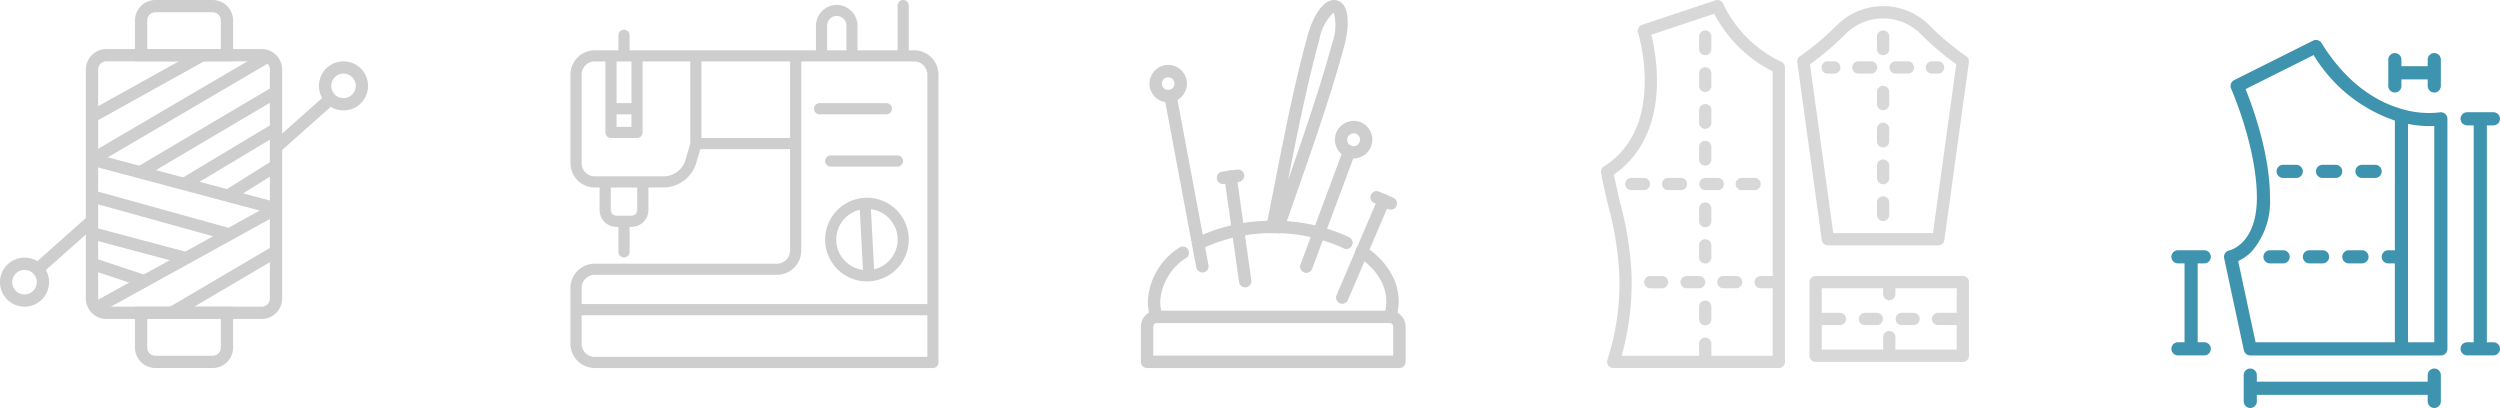 <svg xmlns="http://www.w3.org/2000/svg" width="271.714" height="44.341" viewBox="0 0 271.714 44.341"><g id="Groupe_153" data-name="Groupe 153" transform="translate(-122 -1505.6)"><g id="Groupe_149" data-name="Groupe 149"><g id="noun_sewing_thread_574470" data-name="noun_sewing thread_574470" transform="translate(122 1505.6)"><g id="Groupe_136" data-name="Groupe 136" transform="translate(0)"><g id="Groupe_135" data-name="Groupe 135" transform="translate(0)"><path id="Trac&#xE9;_76" data-name="Trac&#xE9; 76" d="M16.222,9.333a.89.89,0,0,0-.889.889V35.111a.89.89,0,0,0,.889.889H33.111A.89.89,0,0,0,34,35.111V10.222a.89.89,0,0,0-.889-.889Zm16.889,28H16.222A2.225,2.225,0,0,1,14,35.111V10.222A2.225,2.225,0,0,1,16.222,8H33.111a2.225,2.225,0,0,1,2.222,2.222V35.111a2.225,2.225,0,0,1-2.222,2.222Z" transform="translate(-4.667 -2.667)" fill="#cecece" fill-rule="evenodd"></path><path id="Trac&#xE9;_77" data-name="Trac&#xE9; 77" d="M23.333,51.333v3.111a.89.89,0,0,0,.889.889h6.223a.89.89,0,0,0,.889-.889V51.333Zm7.111,5.333H24.222A2.225,2.225,0,0,1,22,54.445V50H32.667v4.445a2.225,2.225,0,0,1-2.222,2.222Z" transform="translate(-7.333 -16.667)" fill="#cecece" fill-rule="evenodd"></path><path id="Trac&#xE9;_78" data-name="Trac&#xE9; 78" d="M23.333,5.333h8V2.222a.89.89,0,0,0-.889-.889H24.222a.89.89,0,0,0-.889.889Zm9.333,1.333H22V2.222A2.225,2.225,0,0,1,24.222,0h6.223a2.225,2.225,0,0,1,2.222,2.222Z" transform="translate(-7.333)" fill="#cecece" fill-rule="evenodd"></path><path id="Trac&#xE9;_79" data-name="Trac&#xE9; 79" d="M15.169,20.621l-.675-1.151L33.827,8.137,34.5,9.287Z" transform="translate(-4.831 -2.712)" fill="#cecece" fill-rule="evenodd"></path><path id="Trac&#xE9;_80" data-name="Trac&#xE9; 80" d="M16.161,44.959l-.645-1.167L34.85,33.125l.645,1.167Z" transform="translate(-5.172 -11.042)" fill="#cecece" fill-rule="evenodd"></path><path id="Trac&#xE9;_81" data-name="Trac&#xE9; 81" d="M34.742,31.655l-20-5.333.344-1.289,20,5.333Z" transform="translate(-4.914 -8.344)" fill="#cecece" fill-rule="evenodd"></path><path id="Trac&#xE9;_82" data-name="Trac&#xE9; 82" d="M23.17,23.953l-.679-1.148,14.667-8.667.679,1.148Z" transform="translate(-7.497 -4.713)" fill="#cecece" fill-rule="evenodd"></path><path id="Trac&#xE9;_83" data-name="Trac&#xE9; 83" d="M30.172,27.286l-.686-1.143,10-6,.686,1.143Z" transform="translate(-9.829 -6.714)" fill="#cecece" fill-rule="evenodd"></path><path id="Trac&#xE9;_84" data-name="Trac&#xE9; 84" d="M37.177,30.616l-.707-1.131L41.8,26.152l.707,1.131Z" transform="translate(-12.156 -8.717)" fill="#cecece" fill-rule="evenodd"></path><path id="Trac&#xE9;_85" data-name="Trac&#xE9; 85" d="M29.732,36.488l-15-4.167.357-1.285,15,4.167Z" transform="translate(-4.911 -10.345)" fill="#cecece" fill-rule="evenodd"></path><path id="Trac&#xE9;_86" data-name="Trac&#xE9; 86" d="M25.142,41.1l-10.4-2.773.344-1.289,10.4,2.773Z" transform="translate(-4.914 -12.345)" fill="#cecece" fill-rule="evenodd"></path><path id="Trac&#xE9;_87" data-name="Trac&#xE9; 87" d="M20.684,45.316l-6-2,.422-1.265,6,2Z" transform="translate(-4.895 -14.017)" fill="#cecece" fill-rule="evenodd"></path><path id="Trac&#xE9;_88" data-name="Trac&#xE9; 88" d="M28.169,47.954,27.493,46.8l11.333-6.667.676,1.149Z" transform="translate(-9.164 -13.379)" fill="#cecece" fill-rule="evenodd"></path><path id="Trac&#xE9;_89" data-name="Trac&#xE9; 89" d="M15.162,15.958l-.647-1.165,12-6.667.647,1.165Z" transform="translate(-4.838 -2.709)" fill="#cecece" fill-rule="evenodd"></path><path id="Trac&#xE9;_90" data-name="Trac&#xE9; 90" d="M45.221,21.583l-.885-1,6-5.333.885,1Z" transform="translate(-14.779 -5.084)" fill="#cecece" fill-rule="evenodd"></path><path id="Trac&#xE9;_91" data-name="Trac&#xE9; 91" d="M54.667,11.333A1.333,1.333,0,1,0,56,12.667a1.335,1.335,0,0,0-1.333-1.333m0,4a2.667,2.667,0,1,1,2.667-2.667,2.669,2.669,0,0,1-2.667,2.667" transform="translate(-17.333 -3.333)" fill="#cecece" fill-rule="evenodd"></path><path id="Trac&#xE9;_92" data-name="Trac&#xE9; 92" d="M6.221,41.583l-.885-1,6-5.333.885,1Z" transform="translate(-1.779 -11.751)" fill="#cecece" fill-rule="evenodd"></path><path id="Trac&#xE9;_93" data-name="Trac&#xE9; 93" d="M2.667,43.333A1.333,1.333,0,1,0,4,44.667a1.335,1.335,0,0,0-1.333-1.333m0,4a2.667,2.667,0,1,1,2.667-2.667,2.669,2.669,0,0,1-2.667,2.667" transform="translate(0 -14)" fill="#cecece" fill-rule="evenodd"></path></g></g></g><g id="noun_Sewing_2382794" transform="translate(182 1503.6)"><path id="Trac&#xE9;_61" data-name="Trac&#xE9; 61" d="M39.351,7.467H38.77V2.606a.606.606,0,0,0-1.212,0V7.467H33.2V4.811a2.283,2.283,0,0,0-2.191-2.279l-.046,0h-.043l-.046,0a2.283,2.283,0,0,0-2.191,2.279V7.467H8.426V5.838a.606.606,0,1,0-1.212,0V7.467H4.642A2.648,2.648,0,0,0,2,10.115v9.618a2.646,2.646,0,0,0,2.642,2.643h.526v2.45A1.833,1.833,0,0,0,7,26.657h.215v2.727a.606.606,0,0,0,1.212,0V26.657h.215a1.833,1.833,0,0,0,1.831-1.831v-2.45h1.637A3.733,3.733,0,0,0,15.673,19.7l.436-1.491h9.764V29.226a1.432,1.432,0,0,1-1.431,1.431H4.642A2.648,2.648,0,0,0,2,33.305v6.046A2.648,2.648,0,0,0,4.642,42H41.394A.606.606,0,0,0,42,41.394V10.115A2.651,2.651,0,0,0,39.351,7.467ZM9.26,24.826a.62.62,0,0,1-.619.619H7a.619.619,0,0,1-.618-.619V22.379H9.26v2.447ZM29.894,4.811a1.047,1.047,0,1,1,2.093,0V7.467H29.894ZM7.012,14.424H8.628v1.364H7.012ZM8.628,8.679v4.533H7.012V8.679H8.628Zm5.881,10.684a2.483,2.483,0,0,1-2.4,1.8H4.642a1.432,1.432,0,0,1-1.43-1.43V10.115a1.435,1.435,0,0,1,1.43-1.436H5.8v7.715A.606.606,0,0,0,6.406,17H9.234a.606.606,0,0,0,.606-.606V8.679h5.187v8.912ZM16.239,17V8.679h9.633V17ZM4.642,31.869h19.8a2.646,2.646,0,0,0,2.643-2.643V8.679H39.351a1.438,1.438,0,0,1,1.436,1.436V35.05H3.212V33.305A1.435,1.435,0,0,1,4.642,31.869Zm0,8.919a1.435,1.435,0,0,1-1.43-1.436V36.263H40.788v4.525Z" fill="#cecece"></path><path id="Trac&#xE9;_62" data-name="Trac&#xE9; 62" d="M55.255,38.626a4.545,4.545,0,1,0-3.045,7.926c.082,0,.164,0,.247-.007a4.546,4.546,0,0,0,2.8-7.919Zm-6.368,3.556a3.324,3.324,0,0,1,2.55-3.414l.347,6.54a3.327,3.327,0,0,1-2.9-3.126Zm4.107,3.062-.347-6.533a3.309,3.309,0,0,1,2.9,3.118A3.337,3.337,0,0,1,52.994,45.244Z" transform="translate(-17.991 -13.969)" fill="#cecece"></path><path id="Trac&#xE9;_63" data-name="Trac&#xE9; 63" d="M47.67,30.481a.606.606,0,0,0,.606.606h7.257a.606.606,0,0,0,0-1.212H48.276A.606.606,0,0,0,47.67,30.481Z" transform="translate(-17.991 -10.981)" fill="#cecece"></path><path id="Trac&#xE9;_64" data-name="Trac&#xE9; 64" d="M46.285,21.712h7.257a.606.606,0,0,0,0-1.212H46.285a.606.606,0,0,0,0,1.212Z" transform="translate(-17.207 -7.288)" fill="#cecece"></path></g><g id="noun_needle_quilting_1974951" data-name="noun_needle quilting_1974951" transform="translate(231.96 1505.6)"><path id="Trac&#xE9;_65" data-name="Trac&#xE9; 65" d="M42.238,71.106a.665.665,0,0,1-.212-.035.672.672,0,0,1-.426-.851,4.693,4.693,0,0,0,.239-1.477c0-1.8-1.079-3.52-3.039-4.854a.674.674,0,1,1,.758-1.114c2.339,1.593,3.628,3.713,3.628,5.968a6.009,6.009,0,0,1-.308,1.9A.674.674,0,0,1,42.238,71.106Zm-25.367,0a.674.674,0,0,1-.639-.462,6.009,6.009,0,0,1-.308-1.9A7.337,7.337,0,0,1,19.354,62.9a.674.674,0,0,1,.787,1.093,6.041,6.041,0,0,0-2.871,4.75,4.67,4.67,0,0,0,.239,1.477.676.676,0,0,1-.639.886Zm4.521-7.969a.673.673,0,0,1-.3-1.276,18.976,18.976,0,0,1,8.452-1.875,19,19,0,0,1,8.239,1.779.674.674,0,1,1-.587,1.213,17.639,17.639,0,0,0-7.652-1.646,17.877,17.877,0,0,0-7.85,1.734A.675.675,0,0,1,21.392,63.137Z" transform="translate(-1.13 -35.992)" fill="#cecece"></path><path id="Trac&#xE9;_66" data-name="Trac&#xE9; 66" d="M42.135,90.651H14.713a.673.673,0,0,1-.674-.673V86.141a1.714,1.714,0,0,1,1.7-1.723H41.107a1.735,1.735,0,0,1,1.7,1.723v3.836A.673.673,0,0,1,42.135,90.651ZM15.387,89.3H41.461V86.141a.386.386,0,0,0-.354-.377H15.74a.371.371,0,0,0-.354.377V89.3Z" transform="translate(0 -50.651)" fill="#cecece"></path><path id="Trac&#xE9;_67" data-name="Trac&#xE9; 67" d="M49.407,25.365a.68.68,0,0,1-.221-.038.663.663,0,0,1-.11-.05.682.682,0,0,1-.417.05.674.674,0,0,1-.529-.792q.366-1.834.728-3.691C49.971,15.163,51.122,9.288,52.593,3.9c.6-2.187,1.825-4.226,3.2-3.852a1.29,1.29,0,0,1,.8.634c.591,1,.384,2.889-.006,4.324-1.476,5.429-3.478,11.142-5.412,16.668q-.57,1.627-1.132,3.241A.673.673,0,0,1,49.407,25.365Zm6.03-24a5.2,5.2,0,0,0-1.545,2.886c-1.328,4.866-2.4,10.153-3.415,15.333C52.22,14.6,53.968,9.5,55.287,4.65A5.347,5.347,0,0,0,55.437,1.366Z" transform="translate(-20.446 0)" fill="#cecece"></path><path id="Trac&#xE9;_68" data-name="Trac&#xE9; 68" d="M24.519,44.233a.673.673,0,0,1-.661-.549l-3.47-18.517a.673.673,0,0,1,1.324-.248l3.47,18.516a.671.671,0,0,1-.663.8Z" transform="translate(-3.802 -14.622)" fill="#cecece"></path><path id="Trac&#xE9;_69" data-name="Trac&#xE9; 69" d="M18.4,21.7a2.023,2.023,0,0,1-1.985-1.647,2.044,2.044,0,0,1,1.611-2.384h0a2.056,2.056,0,0,1,1.53.321,2.03,2.03,0,0,1-.787,3.677A2.046,2.046,0,0,1,18.4,21.7Zm-.127-2.707a.686.686,0,0,0-.534.816.662.662,0,0,0,.281.426.678.678,0,0,0,.508.106.69.69,0,0,0,.452-.287.664.664,0,0,0,.106-.5.683.683,0,0,0-.286-.45A.717.717,0,0,0,18.274,18.991Z" transform="translate(-1.405 -10.579)" fill="#cecece"></path><path id="Trac&#xE9;_70" data-name="Trac&#xE9; 70" d="M57.98,53.354a.675.675,0,0,1-.631-.909l4.658-12.512a.673.673,0,1,1,1.262.47L58.611,52.915A.674.674,0,0,1,57.98,53.354Z" transform="translate(-25.96 -23.696)" fill="#cecece"></path><path id="Trac&#xE9;_71" data-name="Trac&#xE9; 71" d="M68.769,36.931a2.045,2.045,0,1,1,.717-3.969l.018.007a2.05,2.05,0,0,1-.735,3.962Zm.033-2.74a.723.723,0,0,0-.67.471.688.688,0,1,0,1.294.467.671.671,0,0,0-.009-.535.719.719,0,0,0-.39-.366A.7.7,0,0,0,68.8,34.191Z" transform="translate(-31.624 -19.705)" fill="#cecece"></path><path id="Trac&#xE9;_72" data-name="Trac&#xE9; 72" d="M38.971,59.038a.674.674,0,0,1-.666-.58l-1.6-11.347a.674.674,0,1,1,1.334-.188l1.6,11.348a.674.674,0,0,1-.573.761A.646.646,0,0,1,38.971,59.038Z" transform="translate(-13.596 -27.806)" fill="#cecece"></path><path id="Trac&#xE9;_73" data-name="Trac&#xE9; 73" d="M35.318,47.635a.674.674,0,0,1-.092-1.341l1.644-.228a.673.673,0,1,1,.185,1.334l-1.644.228A.681.681,0,0,1,35.318,47.635Z" transform="translate(-12.364 -27.636)" fill="#cecece"></path><path id="Trac&#xE9;_74" data-name="Trac&#xE9; 74" d="M67.742,64.657a.675.675,0,0,1-.619-.939l4.521-10.571a.673.673,0,1,1,1.238.53L68.361,64.248A.673.673,0,0,1,67.742,64.657Z" transform="translate(-31.817 -31.643)" fill="#cecece"></path><path id="Trac&#xE9;_75" data-name="Trac&#xE9; 75" d="M78.632,53.948a.671.671,0,0,1-.267-.056l-1.53-.662a.674.674,0,1,1,.535-1.237l1.53.662a.674.674,0,0,1-.267,1.292Z" transform="translate(-37.433 -31.163)" fill="#cecece"></path></g><g id="noun_Sewing_Pattern_3478392" data-name="noun_Sewing Pattern_3478392" transform="translate(296 1505.6)"><path id="Trac&#xE9;_94" data-name="Trac&#xE9; 94" d="M35.995,55.328v-32a.667.667,0,0,0-.4-.613A13.337,13.337,0,0,1,29.274,16.4a.667.667,0,0,0-.824-.37l-8,2.667a.667.667,0,0,0-.425.831,19.735,19.735,0,0,1,.72,5.7c-.1,4.078-1.6,7.062-4.442,8.871a.667.667,0,0,0-.3.69c.231,1.186.5,2.365.767,3.5A35.27,35.27,0,0,1,17.995,46,27.066,27.066,0,0,1,16.7,55.1a.667.667,0,0,0,.628.892h18A.667.667,0,0,0,35.995,55.328Zm-1.333-9.334H33.328a.667.667,0,0,0,0,1.333h1.333v7.334H27.995V53.328a.667.667,0,0,0-1.333,0v1.333H18.25A30.033,30.033,0,0,0,19.328,46a36.232,36.232,0,0,0-1.255-8c-.229-.988-.464-2.005-.671-3.024,2.951-2.06,4.565-5.4,4.676-9.707a21.355,21.355,0,0,0-.608-5.5l6.835-2.278a14.627,14.627,0,0,0,6.356,6.266Z" transform="translate(-15.995 -15.995)" fill="#d8d8d8"></path><path id="Trac&#xE9;_95" data-name="Trac&#xE9; 95" d="M290.369,29.445a29.056,29.056,0,0,1-3.9-3.25,7.11,7.11,0,0,0-10.276,0,29.17,29.17,0,0,1-3.9,3.25.667.667,0,0,0-.291.646l2.667,19.333a.667.667,0,0,0,.66.576h12a.667.667,0,0,0,.66-.576l2.667-19.333A.666.666,0,0,0,290.369,29.445Zm-3.617,19.221H275.914l-2.531-18.352a30.77,30.77,0,0,0,3.755-3.176,5.778,5.778,0,0,1,8.39,0,30.765,30.765,0,0,0,3.755,3.176Z" transform="translate(-250.666 -23.333)" fill="#d8d8d8"></path><path id="Trac&#xE9;_96" data-name="Trac&#xE9; 96" d="M144.667,58.667a.667.667,0,0,0,.667-.667V56.667a.667.667,0,1,0-1.333,0V58A.667.667,0,0,0,144.667,58.667Z" transform="translate(-133.333 -52.666)" fill="#d8d8d8"></path><path id="Trac&#xE9;_97" data-name="Trac&#xE9; 97" d="M376.667,58.667a.667.667,0,0,0,.667-.667V56.667a.667.667,0,1,0-1.333,0V58A.667.667,0,0,0,376.667,58.667Z" transform="translate(-346 -52.666)" fill="#d8d8d8"></path><path id="Trac&#xE9;_98" data-name="Trac&#xE9; 98" d="M376.667,128a.667.667,0,0,0-.667.667V130a.667.667,0,0,0,1.333,0v-1.333A.667.667,0,0,0,376.667,128Z" transform="translate(-346 -118.666)" fill="#d8d8d8"></path><path id="Trac&#xE9;_99" data-name="Trac&#xE9; 99" d="M376.667,176a.667.667,0,0,0-.667.667V178a.667.667,0,1,0,1.333,0v-1.333A.667.667,0,0,0,376.667,176Z" transform="translate(-346 -162.666)" fill="#d8d8d8"></path><path id="Trac&#xE9;_100" data-name="Trac&#xE9; 100" d="M376.667,224a.667.667,0,0,0-.667.667V226a.667.667,0,1,0,1.333,0v-1.333A.667.667,0,0,0,376.667,224Z" transform="translate(-346 -206.666)" fill="#d8d8d8"></path><path id="Trac&#xE9;_101" data-name="Trac&#xE9; 101" d="M376.667,272a.667.667,0,0,0-.667.667V274a.667.667,0,1,0,1.333,0v-1.333A.667.667,0,0,0,376.667,272Z" transform="translate(-346 -250.666)" fill="#d8d8d8"></path><path id="Trac&#xE9;_102" data-name="Trac&#xE9; 102" d="M50.667,248.667A.667.667,0,0,0,50,248H48.667a.667.667,0,1,0,0,1.333H50A.667.667,0,0,0,50.667,248.667Z" transform="translate(-45.333 -228.666)" fill="#d8d8d8"></path><path id="Trac&#xE9;_103" data-name="Trac&#xE9; 103" d="M354,424h-1.333a.667.667,0,0,0,0,1.333H354A.667.667,0,0,0,354,424Z" transform="translate(-324 -390)" fill="#d8d8d8"></path><path id="Trac&#xE9;_104" data-name="Trac&#xE9; 104" d="M400.667,425.333H402A.667.667,0,0,0,402,424h-1.333a.667.667,0,0,0,0,1.333Z" transform="translate(-368 -390)" fill="#d8d8d8"></path><path id="Trac&#xE9;_105" data-name="Trac&#xE9; 105" d="M305.333,376.667a.667.667,0,0,0-.667-.667h-16a.667.667,0,0,0-.667.667v8a.667.667,0,0,0,.667.667h16a.667.667,0,0,0,.667-.667ZM304,380h-2a.667.667,0,1,0,0,1.333h2V384h-6.667v-1.333a.667.667,0,1,0-1.333,0V384h-6.667v-2.667h2a.667.667,0,0,0,0-1.333h-2v-2.667H296V378a.667.667,0,0,0,1.333,0v-.667H304Z" transform="translate(-265.333 -346)" fill="#d8d8d8"></path><path id="Trac&#xE9;_106" data-name="Trac&#xE9; 106" d="M305.333,96h-.667a.667.667,0,1,0,0,1.333h.667a.667.667,0,1,0,0-1.333Z" transform="translate(-280 -89.333)" fill="#d8d8d8"></path><path id="Trac&#xE9;_107" data-name="Trac&#xE9; 107" d="M346,96h-1.333a.667.667,0,1,0,0,1.333H346A.667.667,0,1,0,346,96Z" transform="translate(-316.667 -89.333)" fill="#d8d8d8"></path><path id="Trac&#xE9;_108" data-name="Trac&#xE9; 108" d="M394,96h-1.333a.667.667,0,0,0,0,1.333H394A.667.667,0,1,0,394,96Z" transform="translate(-360.667 -89.333)" fill="#d8d8d8"></path><path id="Trac&#xE9;_109" data-name="Trac&#xE9; 109" d="M440.667,97.333h.667a.667.667,0,0,0,0-1.333h-.667a.667.667,0,1,0,0,1.333Z" transform="translate(-404.667 -89.333)" fill="#d8d8d8"></path><path id="Trac&#xE9;_110" data-name="Trac&#xE9; 110" d="M74,376.007H72.667a.667.667,0,0,0,0,1.333H74a.667.667,0,0,0,0-1.333Z" transform="translate(-67.333 -346.006)" fill="#d8d8d8"></path><path id="Trac&#xE9;_111" data-name="Trac&#xE9; 111" d="M122.667,376.667A.667.667,0,0,0,122,376h-1.333a.667.667,0,1,0,0,1.333H122A.667.667,0,0,0,122.667,376.667Z" transform="translate(-111.333 -346)" fill="#d8d8d8"></path><path id="Trac&#xE9;_112" data-name="Trac&#xE9; 112" d="M170,375.993h-1.333a.667.667,0,1,0,0,1.333H170a.667.667,0,1,0,0-1.333Z" transform="translate(-155.333 -345.993)" fill="#d8d8d8"></path><path id="Trac&#xE9;_113" data-name="Trac&#xE9; 113" d="M96.667,249.333H98A.667.667,0,1,0,98,248H96.667a.667.667,0,1,0,0,1.333Z" transform="translate(-89.333 -228.666)" fill="#d8d8d8"></path><path id="Trac&#xE9;_114" data-name="Trac&#xE9; 114" d="M144.667,249.333H146A.667.667,0,1,0,146,248h-1.333a.667.667,0,0,0,0,1.333Z" transform="translate(-133.333 -228.666)" fill="#d8d8d8"></path><path id="Trac&#xE9;_115" data-name="Trac&#xE9; 115" d="M192.667,249.333H194A.667.667,0,1,0,194,248h-1.333a.667.667,0,1,0,0,1.333Z" transform="translate(-177.333 -228.666)" fill="#d8d8d8"></path><path id="Trac&#xE9;_116" data-name="Trac&#xE9; 116" d="M144.667,106.667a.667.667,0,0,0,.667-.667v-1.333a.667.667,0,1,0-1.333,0V106A.667.667,0,0,0,144.667,106.667Z" transform="translate(-133.333 -96.666)" fill="#d8d8d8"></path><path id="Trac&#xE9;_117" data-name="Trac&#xE9; 117" d="M144.667,154.667a.667.667,0,0,0,.667-.667v-1.333a.667.667,0,1,0-1.333,0V154A.667.667,0,0,0,144.667,154.667Z" transform="translate(-133.333 -140.666)" fill="#d8d8d8"></path><path id="Trac&#xE9;_118" data-name="Trac&#xE9; 118" d="M144.667,202.667a.667.667,0,0,0,.667-.667v-1.333a.667.667,0,1,0-1.333,0V202A.667.667,0,0,0,144.667,202.667Z" transform="translate(-133.333 -184.666)" fill="#d8d8d8"></path><path id="Trac&#xE9;_119" data-name="Trac&#xE9; 119" d="M144.667,280a.667.667,0,0,0-.667.667V282a.667.667,0,1,0,1.333,0v-1.333A.667.667,0,0,0,144.667,280Z" transform="translate(-133.333 -258)" fill="#d8d8d8"></path><path id="Trac&#xE9;_120" data-name="Trac&#xE9; 120" d="M144.667,328a.667.667,0,0,0-.667.667V330a.667.667,0,0,0,1.333,0v-1.333A.667.667,0,0,0,144.667,328Z" transform="translate(-133.333 -302)" fill="#d8d8d8"></path><path id="Trac&#xE9;_121" data-name="Trac&#xE9; 121" d="M144.667,408a.667.667,0,0,0-.667.667V410a.667.667,0,1,0,1.333,0v-1.333A.667.667,0,0,0,144.667,408Z" transform="translate(-133.333 -375.333)" fill="#d8d8d8"></path></g><g id="noun_Sewing_Pattern_3478373" data-name="noun_Sewing Pattern_3478373" transform="translate(358 1509.941)"><path id="Trac&#xE9;_50" data-name="Trac&#xE9; 50" d="M144.286,65.571v-25a.714.714,0,0,0-.842-.7,10.214,10.214,0,0,1-4.31-.428c-4.212-1.264-6.961-4.559-8.526-7.1a.714.714,0,0,0-.928-.265l-8.571,4.286a.714.714,0,0,0-.333.929c.028.063,2.8,6.362,2.8,11.853,0,5-2.882,5.7-3,5.728a.714.714,0,0,0-.558.85l2.143,10a.714.714,0,0,0,.7.565h20.714A.714.714,0,0,0,144.286,65.571Zm-5.714-10.714h-.714a.714.714,0,0,0,0,1.429h.714v8.571H123.435l-1.891-8.824A5.044,5.044,0,0,0,123.005,55,8.278,8.278,0,0,0,125,49.142c0-4.816-1.931-10.022-2.654-11.8l7.4-3.7a16.516,16.516,0,0,0,8.829,7.12Zm4.286,10H140V41.125a12.21,12.21,0,0,0,2.857.23Z" transform="translate(-114.286 -31.999)" fill="#3e93af"></path><path id="Trac&#xE9;_51" data-name="Trac&#xE9; 51" d="M186.143,184h-1.429a.714.714,0,1,0,0,1.429h1.429a.714.714,0,0,0,0-1.429Z" transform="translate(-172.571 -170.429)" fill="#3e93af"></path><path id="Trac&#xE9;_52" data-name="Trac&#xE9; 52" d="M170.143,288h-1.429a.714.714,0,1,0,0,1.429h1.429a.714.714,0,1,0,0-1.429Z" transform="translate(-158 -265.143)" fill="#3e93af"></path><path id="Trac&#xE9;_53" data-name="Trac&#xE9; 53" d="M218.143,288h-1.429a.714.714,0,1,0,0,1.429h1.429a.714.714,0,0,0,0-1.429Z" transform="translate(-201.714 -265.143)" fill="#3e93af"></path><path id="Trac&#xE9;_54" data-name="Trac&#xE9; 54" d="M264.714,289.429h1.429a.714.714,0,1,0,0-1.429h-1.429a.714.714,0,0,0,0,1.429Z" transform="translate(-245.429 -265.143)" fill="#3e93af"></path><path id="Trac&#xE9;_55" data-name="Trac&#xE9; 55" d="M232.714,184a.714.714,0,0,0,0,1.429h1.429a.714.714,0,1,0,0-1.429Z" transform="translate(-216.286 -170.429)" fill="#3e93af"></path><path id="Trac&#xE9;_56" data-name="Trac&#xE9; 56" d="M280.714,185.429h1.429a.714.714,0,1,0,0-1.429h-1.429a.714.714,0,1,0,0,1.429Z" transform="translate(-260 -170.429)" fill="#3e93af"></path><path id="Trac&#xE9;_57" data-name="Trac&#xE9; 57" d="M56.714,298a.714.714,0,1,0,0,1.429h2.857a.714.714,0,1,0,0-1.429h-.714v-8.571h.714a.714.714,0,1,0,0-1.429H56.714a.714.714,0,1,0,0,1.429h.714V298Z" transform="translate(-56 -265.143)" fill="#3e93af"></path><path id="Trac&#xE9;_58" data-name="Trac&#xE9; 58" d="M320.714,48a.714.714,0,0,0-.714.714v2.857a.714.714,0,0,0,1.429,0v-.714h2.857v.714a.714.714,0,0,0,1.429,0V48.714a.714.714,0,0,0-1.429,0v.714h-2.857v-.714A.714.714,0,0,0,320.714,48Z" transform="translate(-296.429 -46.571)" fill="#3e93af"></path><path id="Trac&#xE9;_59" data-name="Trac&#xE9; 59" d="M164.714,436.286a.714.714,0,0,0,.714-.714v-2.857a.714.714,0,0,0-1.429,0v.714H145.429v-.714a.714.714,0,0,0-1.429,0v2.857a.714.714,0,1,0,1.429,0v-.714H164v.714A.714.714,0,0,0,164.714,436.286Z" transform="translate(-136.143 -396.286)" fill="#3e93af"></path><path id="Trac&#xE9;_60" data-name="Trac&#xE9; 60" d="M411.571,121.429a.714.714,0,1,0,0-1.429h-2.857a.714.714,0,0,0,0,1.429h.714V145h-.714a.714.714,0,0,0,0,1.429h2.857a.714.714,0,1,0,0-1.429h-.714V121.429Z" transform="translate(-376.572 -112.143)" fill="#3e93af"></path></g></g></g></svg>